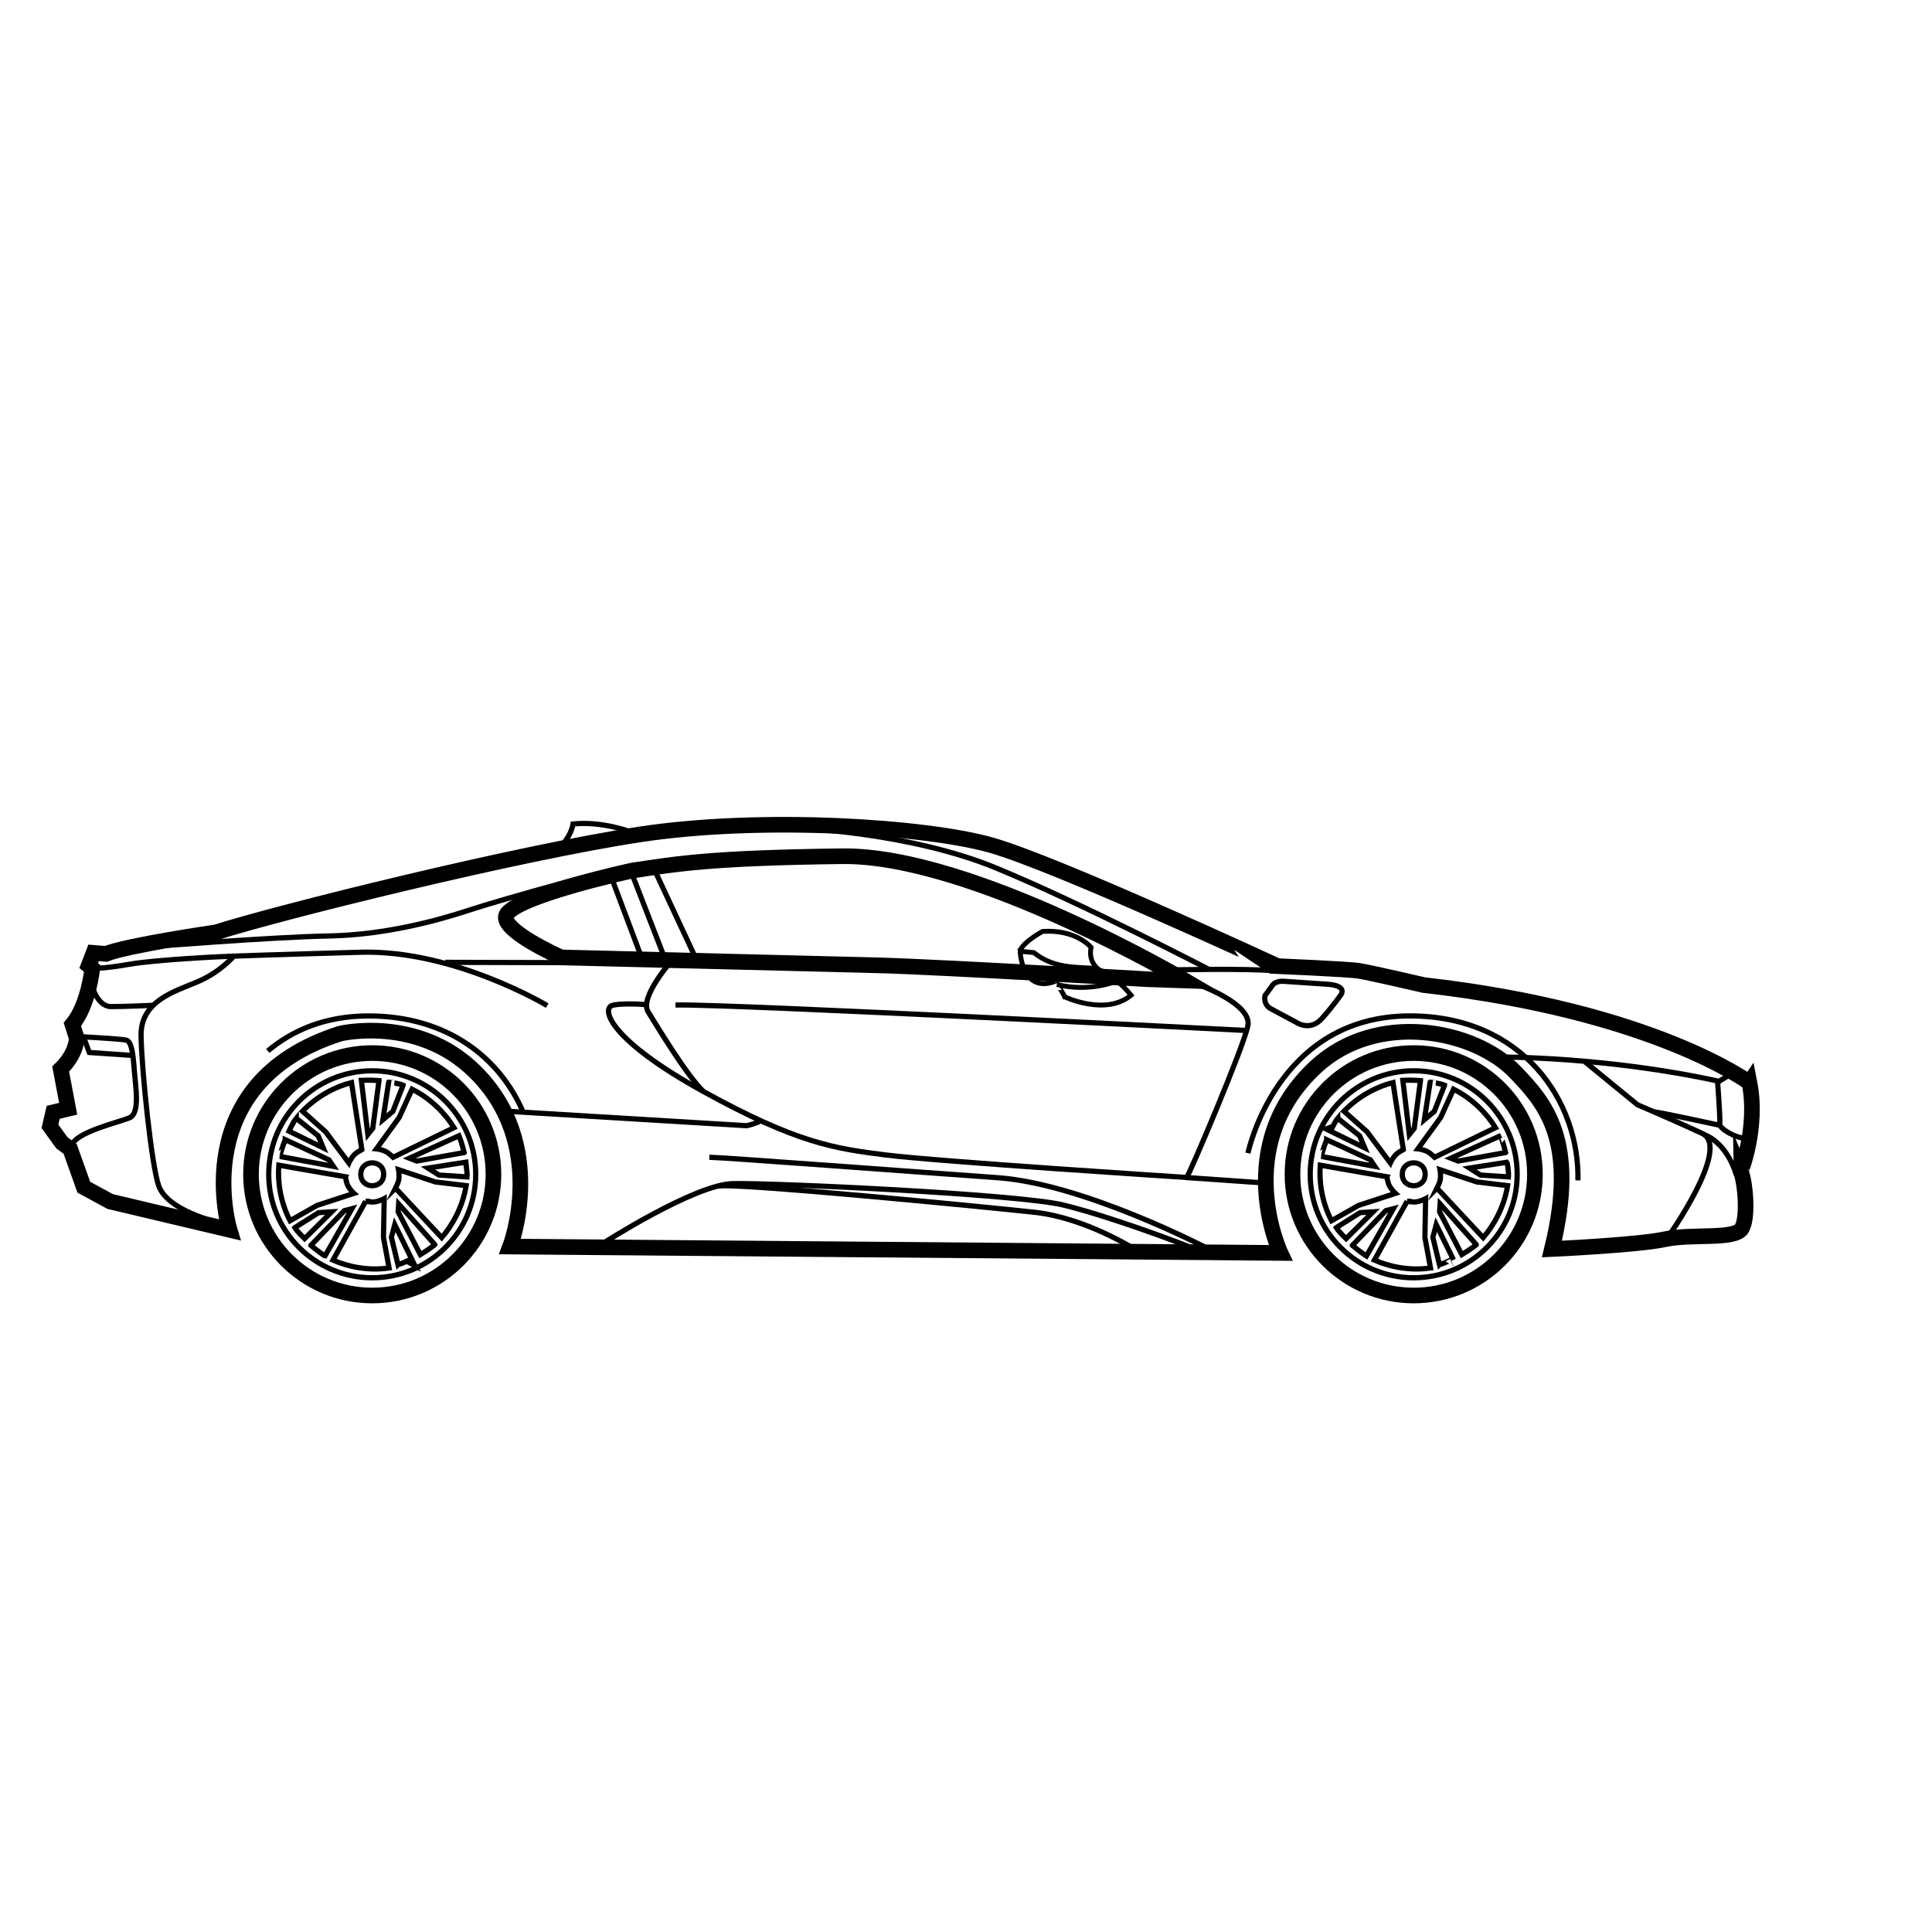 <?xml version="1.0" encoding="UTF-8"?>
<!-- Uploaded to: SVG Repo, www.svgrepo.com, Generator: SVG Repo Mixer Tools -->
<svg width="800px" height="800px" version="1.1" viewBox="144 144 512 512" xmlns="http://www.w3.org/2000/svg">
 <defs>
  <clipPath id="d">
   <path d="m148.09 304h503.81v231h-503.81z"/>
  </clipPath>
  <clipPath id="c">
   <path d="m148.09 385h56.906v46h-56.906z"/>
  </clipPath>
  <clipPath id="b">
   <path d="m148.09 399h51.906v69h-51.906z"/>
  </clipPath>
  <clipPath id="a">
   <path d="m148.09 399h50.906v45h-50.906z"/>
  </clipPath>
 </defs>
 <path transform="matrix(.69 0 0 .69 148.09 306.48)" d="m235.95 83.894s-10.788-4.064-21.785-2.898c0 0-0.498 3.668-3.498 7.166" fill="none" stroke="#000000" stroke-miterlimit="10" stroke-width="2"/>
 <g clip-path="url(#d)">
  <path transform="matrix(.69 0 0 .69 148.09 306.48)" d="m666 180.37s-36.75-27.502-125-37.498c0 0-20.999-4.873-25.125-5.502-4.126-0.623-31.124-1.789-31.124-1.789 0-0.006-84.877-39.337-110-46.463-25.125-7.126-87.872-11.246-134.87-4.126-47.001 7.126-138.62 29.879-162.88 37.628 0 0-33.626 4.873-42.252 8.252l-4.749-0.379-1.873 4.873 1.375 1.126s-1.375 13.873-7.624 21.502l1.624 5.122s0.249 5.751-6.124 11.999l2.875 15.248-5.751 1.375-1.251 5.377 4.624 6.373 3.124 2.253 5.253 14.75 10.126 5.502 45.874 10.873s-17.252-56.374 42.501-75.374c0 0 29.46-7.103 51.5 14.376 28.809 28.074 13.742 67.422 13.742 67.422l295.88 2.451s-19.397-41.063 13.709-71.582c23.229-21.417 60.658-14.382 76.501 2.168 11.252 11.75 24.293 26.042 14.042 67.914 0 0 32.998-1.5 43.373-3.753 10.375-2.253 27.123 0.374 29.624-4.251 2.502-4.624 1.172-17.959-0.458-21.831 0 0.006 6.707-16.788 3.334-34.039zm-335.75-45.127c-25.747-0.623-120.63-3-120.63-3s-25.249-11.128-20.75-16.872c5.751-7.347 48.127-16.499 48.127-16.499 17.127-2.626 30.377-4.873 80.502-5.502 49.904-0.623 132.38 48.127 132.38 48.127-0.006 0-93.877-5.626-119.63-6.254z" fill="none" stroke="#000000" stroke-miterlimit="10" stroke-width="6"/>
 </g>
 <path transform="matrix(.69 0 0 .69 148.09 306.48)" d="m473.37 207.42s10.896-52.712 62.232-52.712c43.395 0 65.147 32.913 64.518 63.166" fill="none" stroke="#000000" stroke-miterlimit="10" stroke-width="2"/>
 <path transform="matrix(.69 0 0 .69 148.09 306.48)" d="m195.06 191.8c-8.716-20.472-28.623-37.084-59.453-37.084-16.946 0-29.489 5.745-38.686 13.443" fill="none" stroke="#000000" stroke-miterlimit="10" stroke-width="2"/>
 <path transform="matrix(.69 0 0 .69 148.09 306.48)" d="m570.5 170.5s40.667-0.164 83.836 9.333c0 0 4.998-3.334 6.164-3.17" fill="none" stroke="#000000" stroke-miterlimit="10" stroke-width="2"/>
 <path transform="matrix(.69 0 0 .69 148.09 306.48)" d="m634.33 240.17s25-35.001 13.499-40.333c-11.501-5.332-24.836-10.997-24.836-10.997l-20.167-16.499" fill="none" stroke="#000000" stroke-miterlimit="10" stroke-width="2"/>
 <path transform="matrix(.69 0 0 .69 148.09 306.48)" d="m648.42 200.25s8.416 2.253 12.582 15.582" fill="none" stroke="#000000" stroke-miterlimit="10" stroke-width="2"/>
 <path transform="matrix(.69 0 0 .69 148.09 306.48)" d="m653.75 179.92s1.081 14.337 0.832 16.25c-0.249 1.919 6.583 5.586 9.667 5.502" fill="none" stroke="#000000" stroke-miterlimit="10" stroke-width="2"/>
 <path transform="matrix(.69 0 0 .69 148.09 306.48)" d="m654.34 196.67s-22.08-4.834-25.334-5.168" fill="none" stroke="#000000" stroke-miterlimit="10" stroke-width="2"/>
 <path transform="matrix(.69 0 0 .69 148.09 306.48)" d="m442.09 137.08s30.083-0.747 42.252 0.334" fill="none" stroke="#000000" stroke-miterlimit="10" stroke-width="2"/>
 <path transform="matrix(.69 0 0 .69 148.09 306.48)" d="m454.25 142.67s20.914 7.415 19.08 15.916c-1.834 8.501-22 56.085-23.5 58.168 0 0-95.462-6.124-115.46-8.626-20.002-2.502-34.249-4.624-70.127-24.378-35.873-19.748-39.467-31.815-34.877-33.122 1.749-0.498 7.126-0.753 12.752-0.249" fill="none" stroke="#000000" stroke-miterlimit="10" stroke-width="2"/>
 <path transform="matrix(.69 0 0 .69 148.09 306.48)" d="m187.62 191.25 93.249 5.626s4.375-1.002 5.626-2.123" fill="none" stroke="#000000" stroke-miterlimit="10" stroke-width="2"/>
 <path transform="matrix(.69 0 0 .69 148.09 306.48)" d="m252.37 133.12s-12.877 14.376-9.373 20.002c3.498 5.626 14.75 24.378 21.248 30.626" fill="none" stroke="#000000" stroke-miterlimit="10" stroke-width="2"/>
 <path transform="matrix(.69 0 0 .69 148.09 306.48)" d="m225.75 242s35.001-22.499 49.751-22.878c14.75-0.374 109.88 4.002 127.12 8.252 17.252 4.251 43.124 13.873 51.376 17.252" fill="none" stroke="#000000" stroke-miterlimit="10" stroke-width="2"/>
 <path transform="matrix(.69 0 0 .69 148.09 306.48)" d="m429.75 244.25s-18.752-11.999-38.375-14.127c-19.623-2.123-117.25-11.626-121.5-10.001" fill="none" stroke="#000000" stroke-miterlimit="10" stroke-width="2"/>
 <path transform="matrix(.69 0 0 .69 148.09 306.48)" d="m50.125 128.25s48.874-3.877 70.252-4.251c21.378-0.374 41.624-5.875 53.747-9.877 12.124-4.002 58.377-17.003 65.124-17.501" fill="none" stroke="#000000" stroke-miterlimit="10" stroke-width="2"/>
 <path transform="matrix(.69 0 0 .69 148.09 306.48)" d="m210.6 134.25-45.495-0.125" fill="none" stroke="#000000" stroke-miterlimit="10" stroke-width="2"/>
 <path transform="matrix(.69 0 0 .69 148.09 306.48)" d="m204.25 150.75s-35.749-21.502-71.627-20.501c-35.873 1.002-48.75 1.5-48.75 1.5s-5.122 6.124-13.997 9.877c-8.88 3.747-21.876 7.375-21.627 20.75s4.002 49.627 6.752 57.5c2.751 7.873 15.373 11.75 18.503 13.001" fill="none" stroke="#000000" stroke-miterlimit="10" stroke-width="2"/>
 <path transform="matrix(.69 0 0 .69 148.09 306.48)" d="m30.626 136.37s3 0.249 13.126-1.5 35.375-3 40.124-3.124" fill="none" stroke="#000000" stroke-miterlimit="10" stroke-width="2"/>
 <g clip-path="url(#c)">
  <path transform="matrix(.69 0 0 .69 148.09 306.48)" d="m29.126 142.25s1.998 8.875 7.624 8.875c5.626 0 16.25-0.498 16.25-0.498" fill="none" stroke="#000000" stroke-miterlimit="10" stroke-width="2"/>
 </g>
 <g clip-path="url(#b)">
  <path transform="matrix(.69 0 0 .69 148.09 306.48)" d="m23.874 162.62s16.623 0.877 18.627 1.375c1.998 0.498 2.626 4.5 3.124 11.252 0.498 6.747 2.377 16.872-1.873 18.621-4.251 1.749-20.75 5.502-22.125 10.624" fill="none" stroke="#000000" stroke-miterlimit="10" stroke-width="2"/>
 </g>
 <g clip-path="url(#a)">
  <path transform="matrix(.69 0 0 .69 148.09 306.48)" d="m44.748 169.88-16.374-1.126-2.247-6" fill="none" stroke="#000000" stroke-miterlimit="10" stroke-width="2"/>
 </g>
 <path transform="matrix(.69 0 0 .69 148.09 306.48)" d="m449.25 216.75 31.249 2.185" fill="none" stroke="#000000" stroke-miterlimit="10" stroke-width="2"/>
 <path transform="matrix(.69 0 0 .69 148.09 306.48)" d="m301.83 82.666s41.833 1.67 74.667 15.169c32.834 13.499 81.634 38.867 81.634 38.867" fill="none" stroke="#000000" stroke-miterlimit="10" stroke-width="2"/>
 <path transform="matrix(.69 0 0 .69 148.09 306.48)" d="m228.83 101.33 11.665 31 9.169 1.002-13.001-33.502 8.501-1.834 16.329 35.001" fill="none" stroke="#000000" stroke-miterlimit="10" stroke-width="2"/>
 <path transform="matrix(.69 0 0 .69 148.09 306.48)" d="m504.42 142.58-17.252-1.166s-3.085-0.334-4.415 1.585c-1.336 1.919-2.836 3.917-2.836 3.917s-0.832 3.419 2.332 5.083c3.164 1.664 10.584 5.666 10.584 5.666s4.749 2.666 8.835-1.834 7.415-9.248 7.415-9.248 2.587-3.334-4.664-4.002z" fill="none" stroke="#000000" stroke-miterlimit="10" stroke-width="2"/>
 <path transform="matrix(.69 0 0 .69 148.09 306.48)" d="m473.17 160.33s-196.67-10.165-219.66-9.831" fill="none" stroke="#000000" stroke-miterlimit="10" stroke-width="2"/>
 <path transform="matrix(.69 0 0 .69 148.09 306.48)" d="m457.83 244s-47.499-24.836-80.666-27.168c-33.168-2.332-106.16-7.833-110.66-7.833" fill="none" stroke="#000000" stroke-miterlimit="10" stroke-width="2"/>
 <path transform="matrix(.69 0 0 .69 148.09 306.48)" d="m403 147.38s15.627 7.5 25.498-0.623c0 0-7.873-9.877-15.124-10.375-7.25-0.498-14.874-0.125-22.249-6l-5.253-0.498s0.623 16.499 13.624 11.501c0.006-0.006 3.379 5.49 3.503 5.994z" fill="none" stroke="#000000" stroke-miterlimit="10" stroke-width="1.868"/>
 <path transform="matrix(.69 0 0 .69 148.09 306.48)" d="m422.5 141.5s-10.25 4.251-22.499 1.126" fill="none" stroke="#000000" stroke-miterlimit="10" stroke-width="1.868"/>
 <path transform="matrix(.69 0 0 .69 148.09 306.48)" d="m416.37 137.13s-4.5-2.751-3.249-8.75c0 0-5.626-7.001-18.627-6.124 0 0-7.001 3.753-8.626 7.25" fill="none" stroke="#000000" stroke-miterlimit="10" stroke-width="1.868"/>
 <path transform="matrix(.69 0 0 .69 148.09 306.48)" d="m183.59 215.53c0 25.713-20.846 46.559-46.554 46.559-25.713 0-46.559-20.846-46.559-46.559s20.846-46.554 46.559-46.554c25.708 0 46.554 20.84 46.554 46.554" fill="none" stroke="#000000" stroke-miterlimit="10" stroke-width="6"/>
 <path transform="matrix(.69 0 0 .69 148.09 306.48)" d="m176.78 215.53c0 21.955-17.795 39.75-39.745 39.75-21.955 0-39.75-17.795-39.75-39.75 0-21.949 17.795-39.745 39.75-39.745 21.949 0 39.745 17.795 39.745 39.745" fill="none" stroke="#000000" stroke-miterlimit="10" stroke-width="2"/>
 <path transform="matrix(.69 0 0 .69 148.09 306.48)" d="m141.43 215.53c0 5.864-8.79 5.864-8.79 0 0-5.858 8.79-5.858 8.79 0" fill="none" stroke="#000000" stroke-miterlimit="10" stroke-width="2"/>
 <path transform="matrix(.69 0 0 .69 148.09 306.48)" d="m133.06 206.04s-2.96-18.916-3.985-25.742c-5.971 1.522-12.973 4.981-18.814 11.014l8.892 7.935 8.909 11.943s0.809-1.936 2.338-3.424c0.611-0.589 2.66-1.726 2.66-1.726z" fill="none" stroke="#000000" stroke-miterlimit="10" stroke-width="2"/>
 <path transform="matrix(.69 0 0 .69 148.09 306.48)" d="m107.86 194.04 8.428 6.735 1.936 4.624-13.143-6.424s1.528-3.436 2.779-4.936z" fill="none" stroke="#000000" stroke-miterlimit="10" stroke-width="2"/>
 <path transform="matrix(.69 0 0 .69 148.09 306.48)" d="m103.61 202.24 16.81 7.748 1.687 2.502-20.563-3.815c0.006 0 0.566-2.626 2.066-6.435z" fill="none" stroke="#000000" stroke-miterlimit="10" stroke-width="2"/>
 <path transform="matrix(.69 0 0 .69 148.09 306.48)" d="m145.05 209.01s17.167-8.377 23.381-11.382c-3.232-5.247-8.603-10.992-16.103-14.773l-4.93 10.85-8.75 12.061s2.088 0.198 3.962 1.217c0.747 0.408 2.439 2.026 2.439 2.026z" fill="none" stroke="#000000" stroke-miterlimit="10" stroke-width="2"/>
 <path transform="matrix(.69 0 0 .69 148.09 306.48)" d="m148.89 181.31-3.922 10.052-3.837 3.226 2.224-14.456c-0.006 0 3.73 0.436 5.535 1.177z" fill="none" stroke="#000000" stroke-miterlimit="10" stroke-width="2"/>
 <path transform="matrix(.69 0 0 .69 148.09 306.48)" d="m139.63 179.54-2.394 18.355-1.885 2.355-2.485-20.767c0.006 0 2.683-0.243 6.764 0.057z" fill="none" stroke="#000000" stroke-miterlimit="10" stroke-width="2"/>
 <path transform="matrix(.69 0 0 .69 148.09 306.48)" d="m145.98 220.85s13.007 13.992 17.744 19.012c4.024-4.664 8.043-11.677 9.384-19.963l-11.835-1.426-14.139-4.704s0.441 2.055 0.04 4.149c-0.164 0.826-1.194 2.932-1.194 2.932z" fill="none" stroke="#000000" stroke-miterlimit="10" stroke-width="2"/>
 <path transform="matrix(.69 0 0 .69 148.09 306.48)" d="m173.44 216.54-10.765-0.708-4.234-2.688 14.45-2.247c0 0.006 0.713 3.702 0.549 5.643z" fill="none" stroke="#000000" stroke-miterlimit="10" stroke-width="2"/>
 <path transform="matrix(.69 0 0 .69 148.09 306.48)" d="m172.34 207.19-18.225 3.26-2.813-1.087 19.052-8.632s1.036 2.473 1.987 6.458z" fill="none" stroke="#000000" stroke-miterlimit="10" stroke-width="2"/>
 <path transform="matrix(.69 0 0 .69 148.09 306.48)" d="m134.52 225.9s-9.186 16.584-12.565 22.606c5.649 2.456 13.239 4.2 21.553 3.011l-2.156-11.716 0.277-14.897s-1.828 1.036-3.945 1.268c-0.849 0.091-3.164-0.272-3.164-0.272z" fill="none" stroke="#000000" stroke-miterlimit="10" stroke-width="2"/>
 <path transform="matrix(.69 0 0 .69 148.09 306.48)" d="m146.92 250.21-2.524-10.488 1.302-4.839 6.447 13.131c-0.006-0.006-3.317 1.777-5.224 2.196z" fill="none" stroke="#000000" stroke-miterlimit="10" stroke-width="2"/>
 <path transform="matrix(.69 0 0 .69 148.09 306.48)" d="m155.52 246.38-8.541-16.425 0.198-3.011 13.912 15.61c0.006 0-2.049 1.726-5.569 3.826z" fill="none" stroke="#000000" stroke-miterlimit="10" stroke-width="2"/>
 <path transform="matrix(.69 0 0 .69 148.09 306.48)" d="m126.72 216.48s-18.774-3.226-25.572-4.437c-0.464 6.147 0.475 13.867 4.324 21.333l10.358-5.886 14.167-4.624s-1.573-1.387-2.49-3.311c-0.368-0.77-0.787-3.073-0.787-3.073z" fill="none" stroke="#000000" stroke-miterlimit="10" stroke-width="2"/>
 <path transform="matrix(.69 0 0 .69 148.09 306.48)" d="m107.31 236.01 9.135-5.745 5.003-0.311-10.386 10.301s-2.745-2.57-3.753-4.245z" fill="none" stroke="#000000" stroke-miterlimit="10" stroke-width="2"/>
 <path transform="matrix(.69 0 0 .69 148.09 306.48)" d="m113.49 242.84 12.843-13.335 2.915-0.77-10.352 18.169c-0.006 0-2.298-1.398-5.405-4.064z" fill="none" stroke="#000000" stroke-miterlimit="10" stroke-width="2"/>
 <path transform="matrix(.69 0 0 .69 148.09 306.48)" d="m583.59 215.53c0 25.713-20.84 46.559-46.554 46.559s-46.554-20.846-46.554-46.559 20.84-46.554 46.554-46.554 46.554 20.84 46.554 46.554" fill="none" stroke="#000000" stroke-miterlimit="10" stroke-width="6"/>
 <path transform="matrix(.69 0 0 .69 148.09 306.48)" d="m576.78 215.53c0 21.955-17.795 39.75-39.745 39.75-21.949 0-39.745-17.795-39.745-39.75 0-21.949 17.795-39.745 39.745-39.745 21.949 0 39.745 17.795 39.745 39.745" fill="none" stroke="#000000" stroke-miterlimit="10" stroke-width="2"/>
 <path transform="matrix(.69 0 0 .69 148.09 306.48)" d="m541.44 215.53c0 5.864-8.79 5.864-8.79 0 0-5.858 8.79-5.858 8.79 0" fill="none" stroke="#000000" stroke-miterlimit="10" stroke-width="2"/>
 <path transform="matrix(.69 0 0 .69 148.09 306.48)" d="m533.06 206.04s-2.96-18.916-3.985-25.742c-5.971 1.522-12.973 4.981-18.814 11.014l8.892 7.935 8.909 11.943s0.815-1.936 2.338-3.424c0.611-0.589 2.66-1.726 2.66-1.726z" fill="none" stroke="#000000" stroke-miterlimit="10" stroke-width="2"/>
 <path transform="matrix(.69 0 0 .69 148.09 306.48)" d="m507.86 194.04 8.428 6.735 1.936 4.624-13.143-6.424c0.006 0 1.528-3.436 2.779-4.936z" fill="none" stroke="#000000" stroke-miterlimit="10" stroke-width="2"/>
 <path transform="matrix(.69 0 0 .69 148.09 306.48)" d="m503.61 202.24 16.81 7.748 1.687 2.502-20.563-3.815c0.006 0 0.566-2.626 2.066-6.435z" fill="none" stroke="#000000" stroke-miterlimit="10" stroke-width="2"/>
 <path transform="matrix(.69 0 0 .69 148.09 306.48)" d="m545.06 209.01s17.167-8.377 23.381-11.382c-3.232-5.247-8.603-10.992-16.103-14.773l-4.936 10.85-8.75 12.061s2.088 0.198 3.962 1.217c0.747 0.408 2.445 2.026 2.445 2.026z" fill="none" stroke="#000000" stroke-miterlimit="10" stroke-width="2"/>
 <path transform="matrix(.69 0 0 .69 148.09 306.48)" d="m548.88 181.31-3.922 10.052-3.837 3.226 2.224-14.456c-0.006 0 3.73 0.436 5.535 1.177z" fill="none" stroke="#000000" stroke-miterlimit="10" stroke-width="2"/>
 <path transform="matrix(.69 0 0 .69 148.09 306.48)" d="m539.64 179.54-2.394 18.355-1.885 2.355-2.485-20.767c0.006 0 2.677-0.243 6.764 0.057z" fill="none" stroke="#000000" stroke-miterlimit="10" stroke-width="2"/>
 <path transform="matrix(.69 0 0 .69 148.09 306.48)" d="m545.98 220.85s13.007 13.992 17.744 19.012c4.024-4.664 8.043-11.677 9.384-19.963l-11.835-1.426-14.139-4.704s0.441 2.055 0.04 4.149c-0.164 0.826-1.194 2.932-1.194 2.932z" fill="none" stroke="#000000" stroke-miterlimit="10" stroke-width="2"/>
 <path transform="matrix(.69 0 0 .69 148.09 306.48)" d="m573.44 216.54-10.765-0.708-4.234-2.688 14.45-2.247c0.006 0.006 0.719 3.702 0.549 5.643z" fill="none" stroke="#000000" stroke-miterlimit="10" stroke-width="2"/>
 <path transform="matrix(.69 0 0 .69 148.09 306.48)" d="m572.34 207.19-18.225 3.26-2.813-1.087 19.052-8.632c-0.006 0 1.03 2.473 1.987 6.458z" fill="none" stroke="#000000" stroke-miterlimit="10" stroke-width="2"/>
 <path transform="matrix(.69 0 0 .69 148.09 306.48)" d="m534.51 225.9s-9.186 16.584-12.565 22.606c5.649 2.456 13.239 4.2 21.553 3.011l-2.162-11.716 0.277-14.897s-1.828 1.036-3.945 1.268c-0.843 0.091-3.158-0.272-3.158-0.272z" fill="none" stroke="#000000" stroke-miterlimit="10" stroke-width="2"/>
 <path transform="matrix(.69 0 0 .69 148.09 306.48)" d="m546.92 250.21-2.53-10.488 1.302-4.839 6.447 13.131c0-0.006-3.311 1.777-5.218 2.196z" fill="none" stroke="#000000" stroke-miterlimit="10" stroke-width="2"/>
 <path transform="matrix(.69 0 0 .69 148.09 306.48)" d="m555.52 246.38-8.541-16.425 0.198-3.011 13.912 15.61c0.006 0-2.049 1.726-5.569 3.826z" fill="none" stroke="#000000" stroke-miterlimit="10" stroke-width="2"/>
 <path transform="matrix(.69 0 0 .69 148.09 306.48)" d="m526.72 216.48s-18.774-3.226-25.572-4.437c-0.464 6.147 0.475 13.867 4.324 21.333l10.363-5.886 14.167-4.624s-1.573-1.387-2.49-3.311c-0.368-0.77-0.792-3.073-0.792-3.073z" fill="none" stroke="#000000" stroke-miterlimit="10" stroke-width="2"/>
 <path transform="matrix(.69 0 0 .69 148.09 306.48)" d="m507.31 236.01 9.135-5.745 5.003-0.311-10.386 10.301s-2.745-2.57-3.753-4.245z" fill="none" stroke="#000000" stroke-miterlimit="10" stroke-width="2"/>
 <path transform="matrix(.69 0 0 .69 148.09 306.48)" d="m513.49 242.84 12.843-13.335 2.915-0.77-10.352 18.169s-2.298-1.398-5.405-4.064z" fill="none" stroke="#000000" stroke-miterlimit="10" stroke-width="2"/>
</svg>